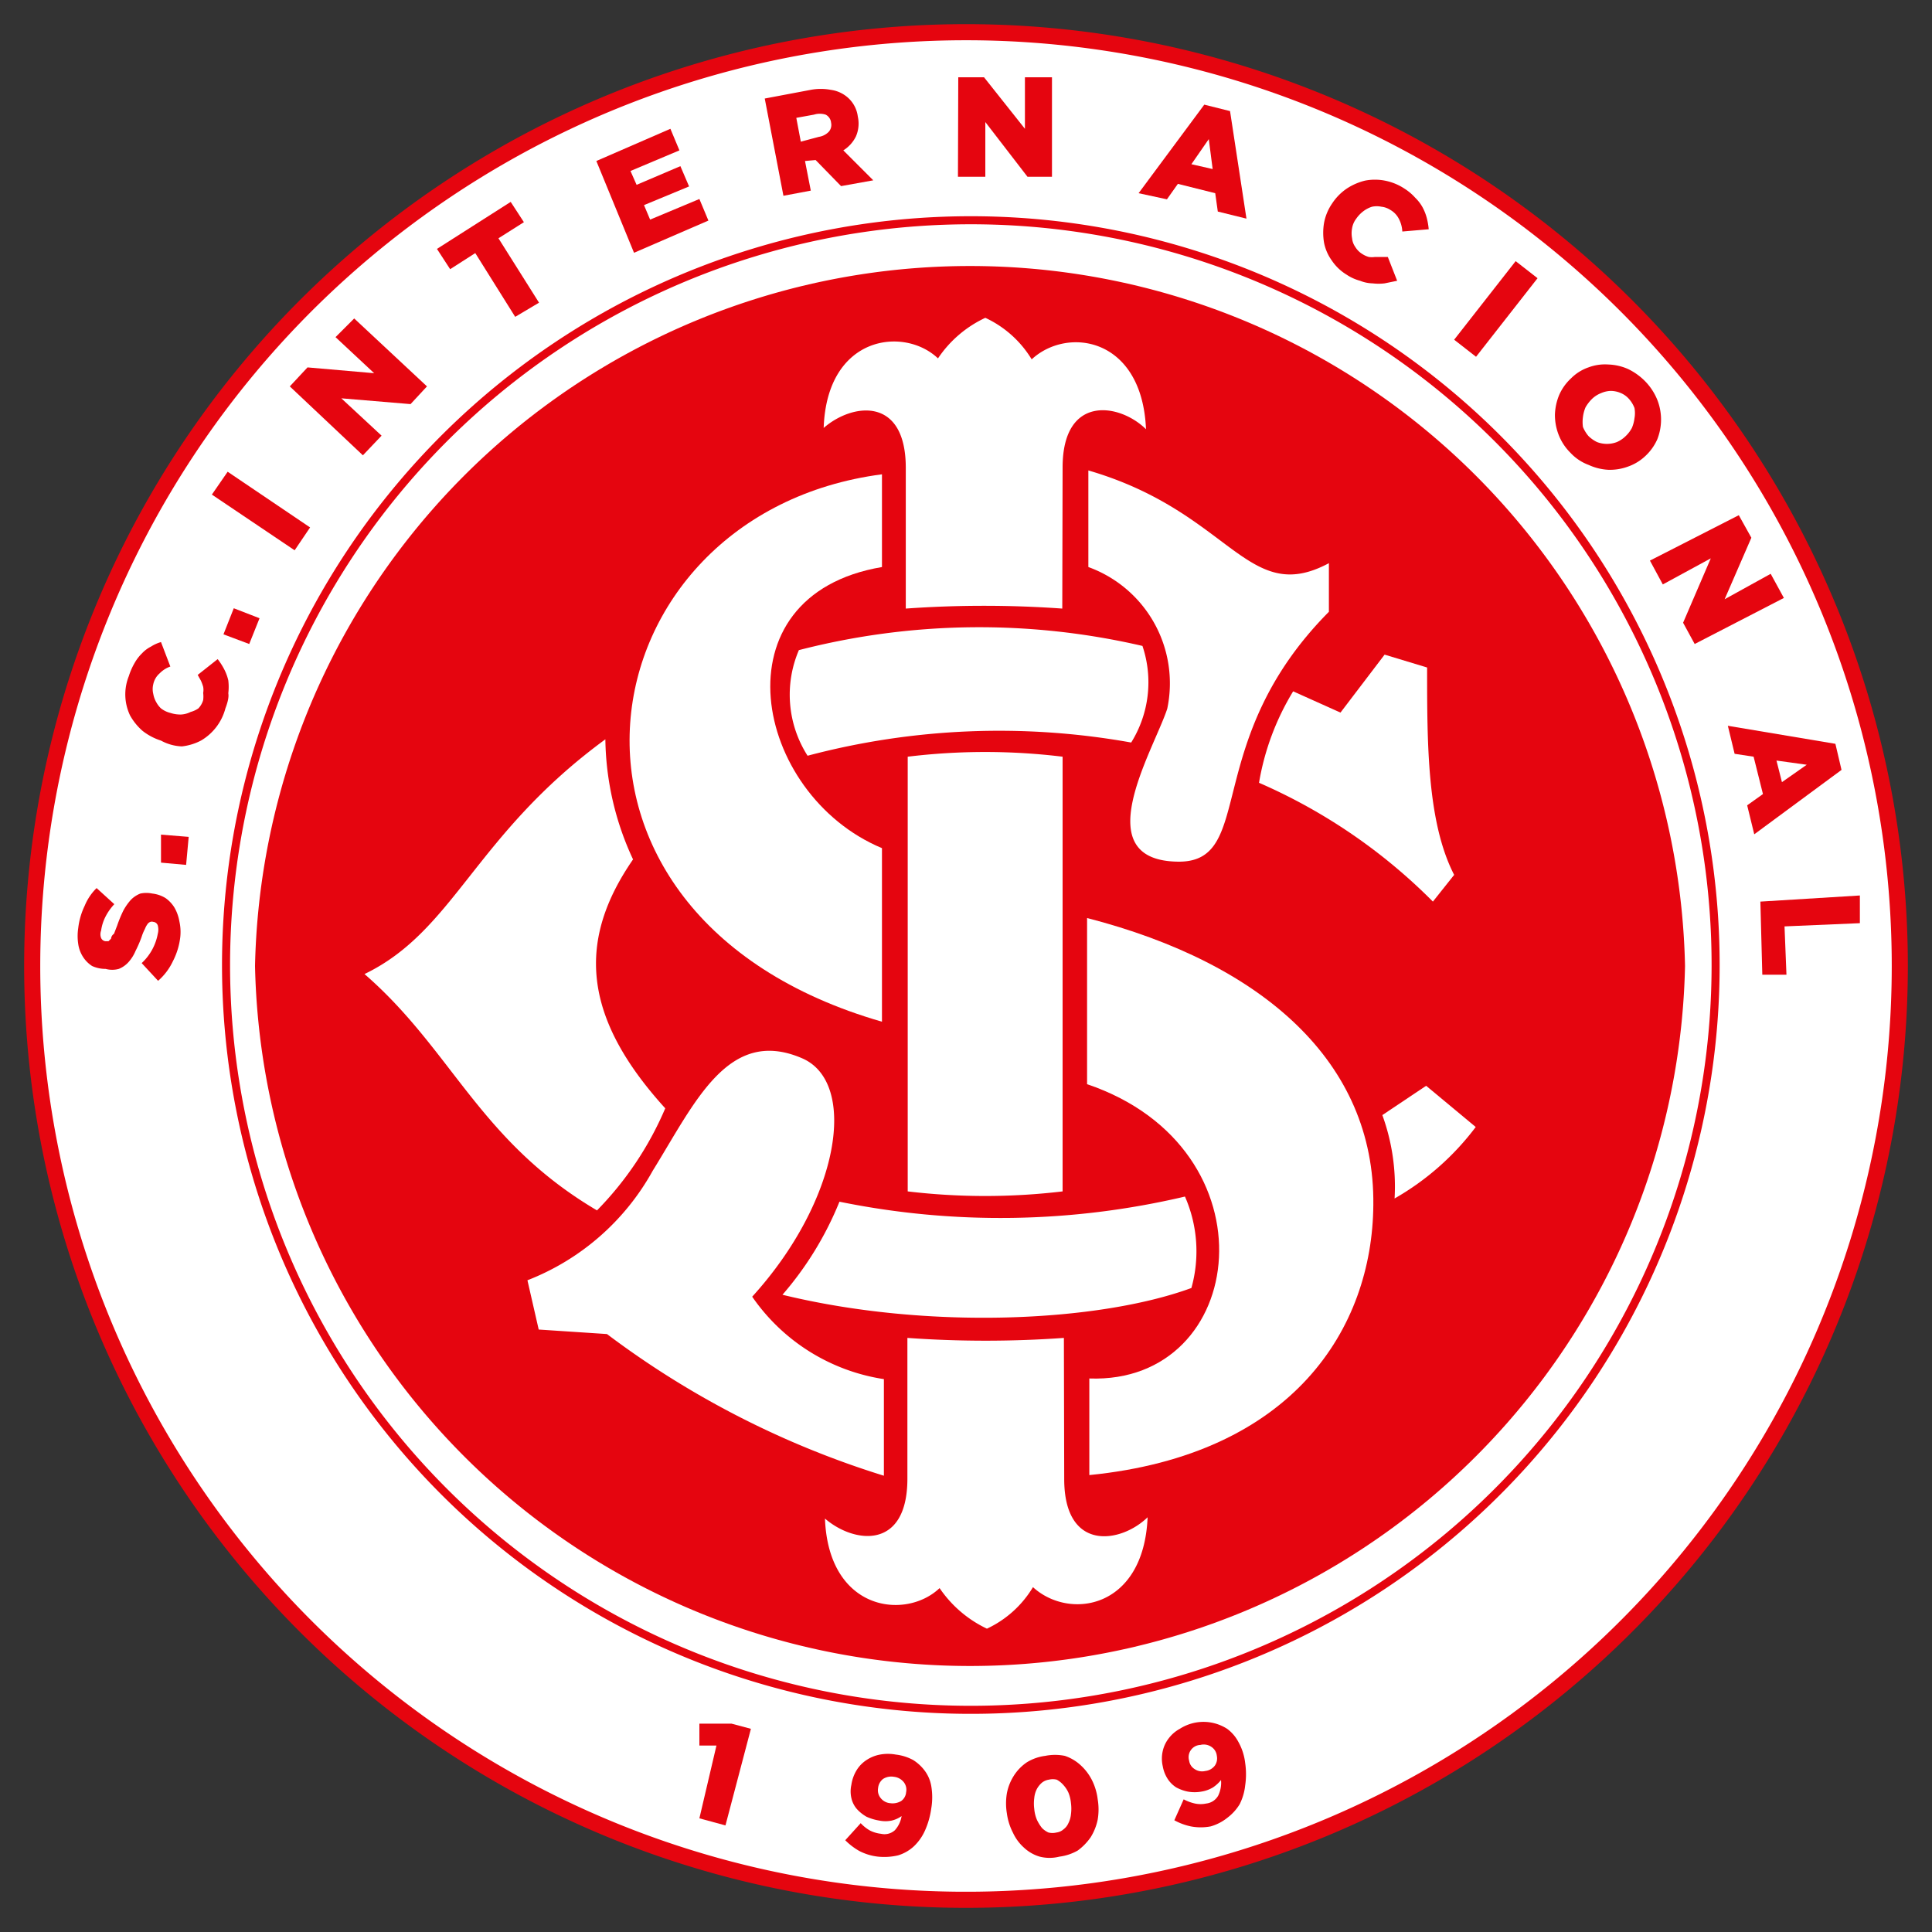 <?xml version="1.0" encoding="iso-8859-1"?>
<svg xmlns="http://www.w3.org/2000/svg" width="60" height="60" viewBox="0 0 60 60"><rect x="0" y="0" width="60" height="60" fill="#333333" stroke="none"/><defs><style>.cls-1,.cls-2,.cls-4{fill:#fff;}.cls-1,.cls-2{stroke:#e5050f;}.cls-1{stroke-miterlimit:4.69;stroke-width:0.5px;}.cls-2{stroke-miterlimit:3.74;stroke-width:0.25px;}.cls-3{fill:#e5050f;}.cls-4{fill-rule:evenodd;}.cls-5{isolation:isolate;}</style></defs><g id="Internacional"><g id="layer1"><g id="g3460"><g id="g3313"><path id="path3294" class="cls-1" d="M59,30A29,29,0,1,1,30,1,29,29,0,0,1,59,30Z"/><g id="g3296"><path id="path3278" class="cls-2" d="M53.28,30A23.13,23.13,0,1,1,30.15,6.84,23.13,23.13,0,0,1,53.28,30Z"/><path id="path2416" class="cls-3" d="M52.33,30A22.21,22.21,0,0,1,7.92,30h0a22.21,22.21,0,0,1,44.41,0Z"/><g id="g3246"><path id="path3188" class="cls-4" d="M39.1,24.31a8,8,0,0,1,1.06-2.84l1.47.66L43,20.33l1.32.4c0,2.37,0,4.81.84,6.44l-.66.83A17.39,17.39,0,0,0,39.1,24.31Z"/><path id="path3190" class="cls-4" d="M36.63,26.76c-2.94,0-.81-3.44-.38-4.75a3.84,3.84,0,0,0-2.45-4.4v-3c4.43,1.29,4.93,4.24,7.47,2.88V19C37.3,23,39,26.74,36.63,26.76Z"/><path id="path3192" class="cls-4" d="M24.81,20.19a22.41,22.41,0,0,1,10.67-.13,3.54,3.54,0,0,1-.35,3,23.21,23.21,0,0,0-10.05.41A3.52,3.52,0,0,1,24.81,20.19Z"/><path id="path3194" class="cls-4" d="M27.39,17.61c-5.21.88-4,7.06,0,8.73v5.39c-11.46-3.3-9.39-15.77,0-17Z"/><path id="path3196" class="cls-4" d="M33,37a20.36,20.36,0,0,1-4.81,0V23.5a19.85,19.85,0,0,1,4.81,0Z"/><path id="path3202" class="cls-4" d="M11.32,30.25c2.8-1.35,3.41-4.31,7.48-7.29a9.07,9.07,0,0,0,.86,3.73c-1.72,2.49-1.61,4.86,1,7.73a10.25,10.25,0,0,1-2.12,3.17C14.88,35.43,14.05,32.62,11.32,30.25Z"/><path id="path3204" class="cls-4" d="M24.3,40.21a10.31,10.31,0,0,0,1.77-2.89,25,25,0,0,0,10.73-.16A4.23,4.23,0,0,1,37,40C34.11,41.06,28.81,41.31,24.3,40.21Z"/><path id="path3206" class="cls-4" d="M16.38,39.76l.35,1.53,2.12.14a28.13,28.13,0,0,0,8.6,4.4v-3a6.08,6.08,0,0,1-4.09-2.56c2.73-3,3.29-6.64,1.56-7.4-2.3-1-3.33,1.36-4.65,3.49A7.59,7.59,0,0,1,16.38,39.76Z"/><path id="path3208" class="cls-4" d="M33,14.52c0-2.28,1.77-2,2.59-1.19-.12-2.86-2.44-3.2-3.55-2.17a3.32,3.32,0,0,0-1.44-1.29,3.6,3.6,0,0,0-1.47,1.26c-1.05-1-3.45-.72-3.55,2.16.88-.77,2.55-1,2.55,1.24V18.9a34.19,34.19,0,0,1,4.86,0Z"/><path id="path3216" class="cls-4" d="M33.05,45.93c0,2.28,1.76,2,2.59,1.19-.12,2.86-2.44,3.2-3.56,2.17a3.29,3.29,0,0,1-1.43,1.29,3.68,3.68,0,0,1-1.47-1.26c-1.05,1-3.45.72-3.56-2.16.89.77,2.56,1,2.56-1.24V41.55a34.19,34.19,0,0,0,4.86,0Z"/><path id="path3218" class="cls-4" d="M33.76,28.51v5.16c5.9,2,5,9.32.07,9.14v3c6.33-.63,8.79-4.56,8.82-8.39C42.7,33,39.23,29.92,33.76,28.51Z"/><path id="path3222" class="cls-4" d="M43.31,37.22a6.49,6.49,0,0,0-.38-2.59l1.36-.91L45.83,35A8.3,8.3,0,0,1,43.31,37.22Z"/></g></g></g><g class="cls-5"><path class="cls-3" d="M5.6,29.09a2.17,2.17,0,0,1-.23.76,1.85,1.85,0,0,1-.46.61l-.51-.55A1.64,1.64,0,0,0,4.9,29a.5.5,0,0,0,0-.26.16.16,0,0,0-.14-.11h0a.14.14,0,0,0-.09,0,.18.18,0,0,0-.09.07.68.68,0,0,0-.08.15,1.45,1.45,0,0,0-.1.24,3.63,3.63,0,0,1-.19.44,1.23,1.23,0,0,1-.22.35.81.81,0,0,1-.3.21.77.77,0,0,1-.41,0h0A1,1,0,0,1,2.86,30a.93.93,0,0,1-.28-.28,1,1,0,0,1-.15-.4,1.65,1.65,0,0,1,0-.5,2.16,2.16,0,0,1,.2-.69A1.64,1.64,0,0,1,3,27.58l.55.5a1.71,1.71,0,0,0-.28.4,1.36,1.36,0,0,0-.13.42.32.32,0,0,0,0,.23.17.17,0,0,0,.13.1h.1l.08-.08s0-.09.09-.15l.1-.26a4,4,0,0,1,.19-.46,1.74,1.74,0,0,1,.23-.33.83.83,0,0,1,.3-.2.89.89,0,0,1,.37,0h0a1,1,0,0,1,.41.14,1,1,0,0,1,.28.3,1.3,1.3,0,0,1,.15.42A1.51,1.51,0,0,1,5.6,29.09Z"/></g><g class="cls-5"><path class="cls-3" d="M5,26.79,5,25.92l.86.07-.08.87Z"/></g><g class="cls-5"><path class="cls-3" d="M7,22a1.64,1.64,0,0,1-.76,1,1.69,1.69,0,0,1-.59.18A1.46,1.46,0,0,1,5,23H5a1.82,1.82,0,0,1-.57-.3,1.79,1.79,0,0,1-.39-.48A1.52,1.52,0,0,1,4,21a2,2,0,0,1,.18-.41,1.33,1.33,0,0,1,.23-.3,1,1,0,0,1,.28-.21A1.17,1.17,0,0,1,5,19.94l.29.76a.85.85,0,0,0-.33.21.61.61,0,0,0-.2.34.62.62,0,0,0,0,.3.79.79,0,0,0,.1.27A.73.73,0,0,0,5,22a.78.78,0,0,0,.29.14h0a1,1,0,0,0,.33.05.74.74,0,0,0,.3-.08A.76.76,0,0,0,6.16,22a.61.61,0,0,0,.15-.26.93.93,0,0,0,0-.22.54.54,0,0,0,0-.19,1.46,1.46,0,0,0-.07-.19l-.1-.18.62-.49a2,2,0,0,1,.2.31,1.48,1.48,0,0,1,.13.35,1.7,1.7,0,0,1,0,.4C7.11,21.64,7.08,21.79,7,22Z"/></g><g class="cls-5"><path class="cls-3" d="M6.94,19.7l.32-.81.8.31L7.74,20Z"/></g><g class="cls-5"><path class="cls-3" d="M6.58,15.36l.49-.71,2.56,1.73-.48.71Z"/></g><g class="cls-5"><path class="cls-3" d="M9,12l.55-.59,2.07.18-1.2-1.12L11,9.89,13.26,12l-.51.55-2.15-.18,1.25,1.16-.58.61Z"/></g><g class="cls-5"><path class="cls-3" d="M14.76,7.86l-.78.5-.41-.63,2.29-1.46.41.63-.79.5,1.26,2L16,9.84Z"/></g><g class="cls-5"><path class="cls-3" d="M18.52,5l2.3-1,.28.67-1.52.64.19.43,1.36-.58.27.63L20,6.37l.19.45,1.53-.64.28.67-2.31,1Z"/></g><g class="cls-5"><path class="cls-3" d="M23.75,3.06l1.43-.27a1.67,1.67,0,0,1,.62,0,1,1,0,0,1,.44.17.94.94,0,0,1,.4.66h0a1,1,0,0,1-.06.62,1.06,1.06,0,0,1-.39.43l.93.93-1,.18-.79-.81h0L25,5l.18.92-.85.16Zm1.68,1.19a.54.54,0,0,0,.31-.16.32.32,0,0,0,.07-.28h0a.31.31,0,0,0-.17-.25.6.6,0,0,0-.36,0l-.55.1.14.74Z"/></g><g class="cls-5"><path class="cls-3" d="M29.76,2.4h.8L31.83,4V2.4h.84V5.49h-.76L30.6,3.79v1.7h-.85Z"/></g><g class="cls-5"><path class="cls-3" d="M37.4,3.25l.8.2.51,3.34-.89-.22L37.74,6l-1.16-.29-.34.48L35.36,6Zm.26,2-.12-.93L37,5.1Z"/></g><g class="cls-5"><path class="cls-3" d="M41.82,8.53a1.48,1.48,0,0,1-.46-.44,1.4,1.4,0,0,1-.24-.55,1.83,1.83,0,0,1,0-.62,1.57,1.57,0,0,1,.25-.6h0a1.65,1.65,0,0,1,.45-.46,1.8,1.8,0,0,1,.57-.25,1.62,1.62,0,0,1,.62,0,1.68,1.68,0,0,1,.61.25,1.56,1.56,0,0,1,.33.28,1.26,1.26,0,0,1,.23.3,1.51,1.51,0,0,1,.13.33,2.14,2.14,0,0,1,.06.35l-.82.07a.93.93,0,0,0-.1-.38.67.67,0,0,0-.27-.29.63.63,0,0,0-.28-.1.7.7,0,0,0-.29,0,.87.87,0,0,0-.27.14,1,1,0,0,0-.22.23h0a.67.67,0,0,0-.13.3.83.83,0,0,0,0,.31.56.56,0,0,0,.1.27.66.66,0,0,0,.22.22.72.72,0,0,0,.2.09.65.65,0,0,0,.19,0l.2,0,.2,0,.29.74L43,8.8a1.51,1.51,0,0,1-.37,0,1.09,1.09,0,0,1-.39-.08A1.38,1.38,0,0,1,41.82,8.53Z"/></g><g class="cls-5"><path class="cls-3" d="M47.07,8.11l.68.53-1.91,2.44-.68-.53Z"/></g><g class="cls-5"><path class="cls-3" d="M48.77,14.06a1.6,1.6,0,0,1-.37-.57,1.69,1.69,0,0,1-.11-.62,1.74,1.74,0,0,1,.13-.6,1.55,1.55,0,0,1,.37-.52h0a1.41,1.41,0,0,1,.54-.34,1.46,1.46,0,0,1,.62-.09,1.64,1.64,0,0,1,.61.14,1.89,1.89,0,0,1,.55.4,1.78,1.78,0,0,1,.36.56,1.67,1.67,0,0,1,0,1.22,1.59,1.59,0,0,1-.37.52h0a1.51,1.51,0,0,1-.54.33,1.63,1.63,0,0,1-.61.1,1.66,1.66,0,0,1-.61-.15A1.47,1.47,0,0,1,48.77,14.06Zm.56-.52a1,1,0,0,0,.27.19.87.87,0,0,0,.61,0,.91.91,0,0,0,.27-.18h0a1,1,0,0,0,.2-.26,1.11,1.11,0,0,0,.08-.3.88.88,0,0,0,0-.32.91.91,0,0,0-.17-.28.7.7,0,0,0-.27-.19.8.8,0,0,0-.3-.06.82.82,0,0,0-.3.07.84.84,0,0,0-.28.18h0a1.21,1.21,0,0,0-.2.26,1.11,1.11,0,0,0-.08.3,1.1,1.1,0,0,0,0,.31A1.05,1.05,0,0,0,49.33,13.54Z"/></g><g class="cls-5"><path class="cls-3" d="M54,16l.39.7-.83,1.91,1.43-.79.41.75L52.63,20l-.36-.66.86-2-1.49.81-.4-.74Z"/></g><g class="cls-5"><path class="cls-3" d="M57,23.1l.19.81-2.71,2-.22-.9.49-.35-.29-1.16-.59-.09-.21-.87Zm-1.66,1.19.77-.54-.94-.13Z"/></g><g class="cls-5"><path class="cls-3" d="M57.76,27.81l0,.86-2.34.1.06,1.5-.75,0L54.67,28Z"/></g><g class="cls-5"><path class="cls-3" d="M22.25,54.21l-.53,0v-.68l1,0,.6.16-.79,3-.81-.22Z"/></g><g class="cls-5"><path class="cls-3" d="M27.27,57.66a1.64,1.64,0,0,1-.59-.18,2,2,0,0,1-.43-.33l.48-.53a1.17,1.17,0,0,0,.29.23,1,1,0,0,0,.34.1.48.48,0,0,0,.43-.11A.85.85,0,0,0,28,56.4a.87.87,0,0,1-.31.14.94.94,0,0,1-.38,0,1.56,1.56,0,0,1-.4-.12,1.22,1.22,0,0,1-.3-.24.78.78,0,0,1-.17-.34.93.93,0,0,1,0-.41h0a1.2,1.2,0,0,1,.16-.45,1,1,0,0,1,.31-.32,1.13,1.13,0,0,1,.42-.17,1.34,1.34,0,0,1,.49,0,1.49,1.49,0,0,1,.54.17,1.32,1.32,0,0,1,.35.32,1.11,1.11,0,0,1,.21.48,2.09,2.09,0,0,1,0,.71h0a2.51,2.51,0,0,1-.19.67,1.54,1.54,0,0,1-.35.5,1.26,1.26,0,0,1-.49.28A1.88,1.88,0,0,1,27.27,57.66ZM27.65,56a.52.52,0,0,0,.34-.07.37.37,0,0,0,.15-.27h0a.38.38,0,0,0-.07-.31.45.45,0,0,0-.31-.17.47.47,0,0,0-.34.07.41.41,0,0,0-.15.28h0a.38.38,0,0,0,.08.31A.42.42,0,0,0,27.65,56Z"/></g><g class="cls-5"><path class="cls-3" d="M32.9,57.66a1.24,1.24,0,0,1-.61,0,1.21,1.21,0,0,1-.49-.28,1.41,1.41,0,0,1-.34-.46,1.83,1.83,0,0,1-.19-.6h0a1.89,1.89,0,0,1,0-.63,1.55,1.55,0,0,1,.22-.55,1.42,1.42,0,0,1,.4-.41,1.43,1.43,0,0,1,.57-.2,1.54,1.54,0,0,1,.61,0,1.36,1.36,0,0,1,.49.29,1.6,1.6,0,0,1,.35.46,1.81,1.81,0,0,1,.18.6h0a1.9,1.9,0,0,1,0,.63,1.67,1.67,0,0,1-.22.55,1.73,1.73,0,0,1-.4.41A1.54,1.54,0,0,1,32.9,57.66Zm-.09-.75a.4.4,0,0,0,.22-.1.47.47,0,0,0,.15-.19.77.77,0,0,0,.08-.28,1.31,1.31,0,0,0,0-.34h0a1.14,1.14,0,0,0-.08-.33.91.91,0,0,0-.16-.24.74.74,0,0,0-.2-.16.52.52,0,0,0-.25,0,.44.44,0,0,0-.22.1.7.7,0,0,0-.15.19.77.77,0,0,0-.08.28,1.3,1.3,0,0,0,0,.34h0a1.14,1.14,0,0,0,.08.33,1.28,1.28,0,0,0,.16.26.66.66,0,0,0,.2.14A.52.52,0,0,0,32.81,56.91Z"/></g><g class="cls-5"><path class="cls-3" d="M37.6,56.72a1.64,1.64,0,0,1-.62,0,1.84,1.84,0,0,1-.51-.19l.29-.65a1.37,1.37,0,0,0,.35.13.83.83,0,0,0,.35,0,.49.49,0,0,0,.37-.24.92.92,0,0,0,.09-.49,1.1,1.1,0,0,1-.25.23,1,1,0,0,1-.36.13,1.19,1.19,0,0,1-.42,0,1.28,1.28,0,0,1-.36-.13.87.87,0,0,1-.27-.27,1.06,1.06,0,0,1-.15-.39h0a1.05,1.05,0,0,1,0-.47,1,1,0,0,1,.19-.4,1.07,1.07,0,0,1,.34-.29,1.36,1.36,0,0,1,1.47,0,1.2,1.2,0,0,1,.34.39,1.76,1.76,0,0,1,.22.67h0a2.4,2.4,0,0,1,0,.7,1.71,1.71,0,0,1-.17.58,1.51,1.51,0,0,1-.38.42A1.48,1.48,0,0,1,37.6,56.72ZM37.43,55a.43.43,0,0,0,.3-.17.39.39,0,0,0,.06-.3h0a.38.38,0,0,0-.17-.28.42.42,0,0,0-.34-.06.38.38,0,0,0-.35.49h0a.36.36,0,0,0,.17.26A.41.41,0,0,0,37.43,55Z"/></g></g></g></g></svg>